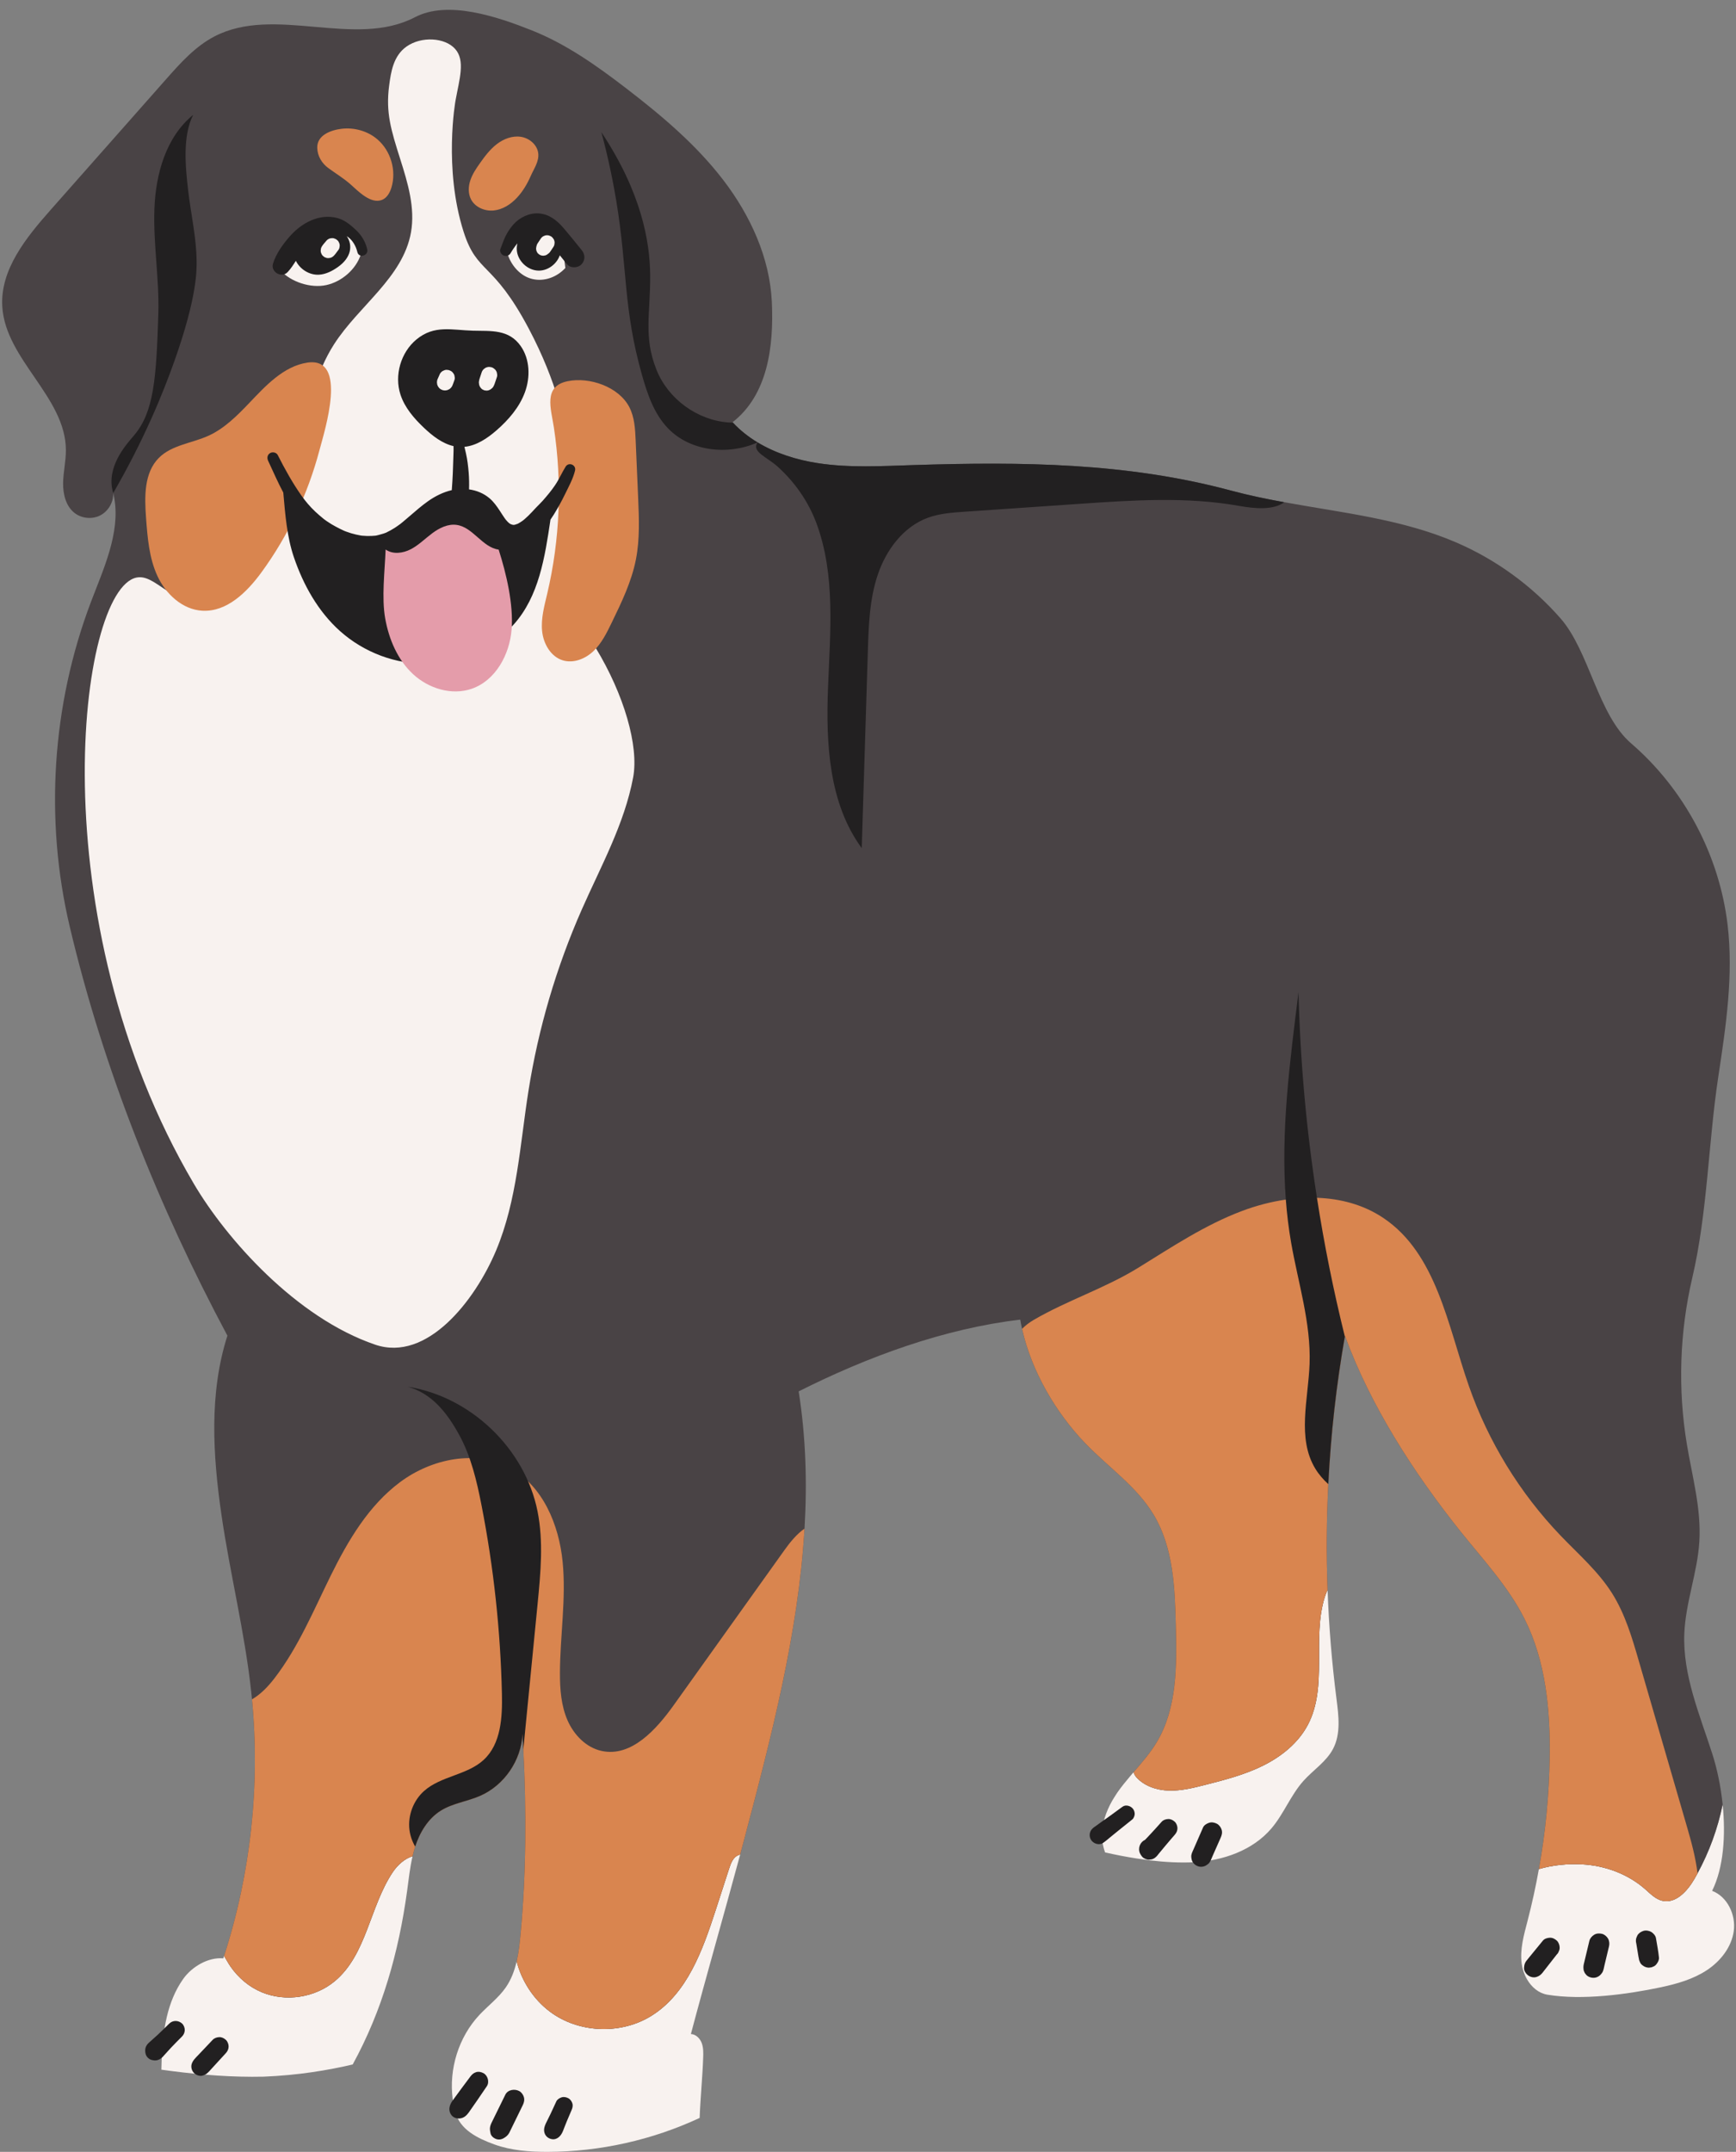 <?xml version="1.0" encoding="UTF-8"?>
<!DOCTYPE svg PUBLIC '-//W3C//DTD SVG 1.0//EN'
          'http://www.w3.org/TR/2001/REC-SVG-20010904/DTD/svg10.dtd'>
<svg height="1506.9" preserveAspectRatio="xMidYMid meet" version="1.0" viewBox="-1.5 -6.9 1216.1 1506.9" width="1216.1" xmlns="http://www.w3.org/2000/svg" xmlns:xlink="http://www.w3.org/1999/xlink" zoomAndPan="magnify"
><rect x="-1.5" y="-6.9" width="1216.1" height="1506.9" fill="#808080" stroke="none"/><g id="change1_1"
  ><path d="M287.492,1293.033c-1.876,8.02-2.721,16.297-3.838,24.474c-5.857,42.705-17.371,83.477-38.079,121.284 c-17.085,4.024-38.165,7.576-62.439,8.55c-21.567,0.473-43.321-1.217-64.444-3.938c-2.392-0.301-4.769-0.63-7.146-0.96 c0.072-2.549,0.158-5.113,0.229-7.662c0.816-19.749,3.738-39.884,15.051-55.866c6.072-8.607,17.586-15.381,28.083-14.421 c0.186-0.573,0.372-1.146,0.559-1.719c1.518,2.449,2.893,5.127,4.568,7.519c5.499,7.891,13.075,14.321,21.997,17.987 c16.713,6.889,37.134,3.752,51.026-7.848c22.298-18.617,24.389-52.085,40.528-76.245 C276.88,1299.248,282.078,1294.465,287.492,1293.033z M934.742,1182.847c-3.237-25.319-5.327-50.796-6.244-76.316 c-0.802,1.575-1.446,3.222-1.948,4.84c-9.122,28.914,2.277,62.597-11.815,89.463c-6.674,12.745-18.445,22.226-31.32,28.642 c-12.889,6.416-26.938,10.053-40.872,13.591c-8.277,2.091-16.67,4.182-25.191,3.938c-8.521-0.243-17.343-3.136-22.956-9.538 c-0.773-0.888-1.361-2.034-1.805-3.322c-0.745,0.859-1.475,1.718-2.22,2.592c-3.165,3.738-6.258,7.519-9.065,11.514 c-1.16,1.776-2.42,3.695-3.652,5.786c-0.014,0.014-0.029,0.029-0.029,0.043c-4.368,7.705-7.332,16.383-7.218,24.861 c0.186,4.64,1.203,8.421,2.048,10.884c0.043,0.158,0.115,0.315,0.172,0.473c3.566,0.802,7.203,1.575,10.898,2.291 c0.358,0.072,0.716,0.143,1.074,0.201c3.351,0.644,6.659,1.203,9.881,1.718c3.237,0.501,6.402,0.945,9.495,1.332 c0.014,0,0.014,0,0.029,0c10.454,1.26,20.966,1.833,30.991,1.332c20.293-1.031,41.144-8.306,54.276-23.816 c8.621-10.182,13.419-23.2,22.312-33.139c6.845-7.647,16.054-13.419,20.794-22.527 C937.849,1207.193,936.245,1194.591,934.742,1182.847z M489.746,1423.024c-1.361-2.936-4.053-5.399-7.261-5.542 c10.411-39.34,23.601-85.181,34.513-125.652c-0.558,0.1-1.117,0.272-1.647,0.53c-3.408,1.619-4.884,5.571-6.058,9.166 c-3.151,9.709-6.301,19.433-9.452,29.157c-9.122,28.083-19.963,58.458-45.039,74.054c-20.608,12.817-48.749,12.273-68.841-1.332 c-12.087-8.192-20.866-20.837-25.004-34.786c-0.201-0.659-0.344-1.446-0.458-2.32c-1.504,6.616-3.809,12.932-7.662,18.503 c-5.084,7.361-12.445,12.803-18.546,19.333c-14.55,15.567-21.424,37.865-18.66,58.945c0.401,3.079,1.003,6.144,1.833,9.151 c3.351,12.216,15.395,18.231,27.296,22.541c11.901,4.311,24.747,5.256,37.406,5.227c36.647-0.115,73.237-8.292,106.448-23.773 c0.444-12.846,2.034-29.143,2.463-41.989c0.129-3.494,0.229-7.103-0.988-10.383C489.99,1423.569,489.875,1423.296,489.746,1423.024z M1197.875,1317.207c8.077-16.283,9.566-38.953,7.375-60.406c-3.451,16.799-9.38,33.096-17.6,48.161v0.014 c-0.688,1.275-1.404,2.549-2.134,3.809c-4.898,8.478-13.075,17.643-22.613,15.352c-4.654-1.117-8.192-4.783-11.772-7.962 c-12.23-10.798-28.27-16.67-44.467-17.529c-9.752-0.516-20.293,0.444-30.146,3.322c-2.177,12.201-4.826,24.317-7.948,36.318 c-2.549,9.781-5.413,19.82-4.11,29.845c0.501,3.824,1.79,7.662,3.752,11.042c3.179,5.485,8.12,9.738,14.278,10.769 c24.217,4.024,55.565-0.129,79.582-5.227c11.228-2.391,22.498-5.614,32.079-11.915c9.581-6.316,17.371-16.154,18.889-27.525 C1214.544,1333.905,1208.587,1321.288,1197.875,1317.207z" fill="#F8F2EF"
  /></g
  ><g id="change2_1"
  ><path d="M1198.004,1221.314c3.322,10.325,5.943,22.684,7.246,35.473v0.014c-3.451,16.799-9.38,33.096-17.6,48.161 v0.014c-0.688,1.275-1.404,2.549-2.134,3.809c-4.898,8.478-13.075,17.643-22.613,15.352c-4.654-1.117-8.192-4.783-11.772-7.962 c-12.23-10.798-28.27-16.67-44.467-17.529c-9.752-0.516-20.293,0.444-30.146,3.322c4.64-25.763,7.16-51.928,7.562-78.107 c0.501-33.196-2.678-67.366-17.586-97.024c-11.399-22.699-29.029-41.516-44.896-61.337c-32.408-40.514-63.227-88.174-80.928-136.937 c-0.029,0.158-0.057,0.315-0.086,0.473v0.014c-5.986,34.17-9.853,68.712-11.586,103.369c-1.26,24.689-1.432,49.422-0.501,74.111 c-0.802,1.575-1.446,3.222-1.948,4.84c-9.122,28.914,2.277,62.597-11.815,89.463c-6.674,12.745-18.445,22.226-31.32,28.642 c-12.889,6.416-26.938,10.053-40.872,13.591c-8.277,2.091-16.67,4.182-25.191,3.938c-8.521-0.243-17.343-3.136-22.956-9.538 c-0.773-0.888-1.361-2.034-1.805-3.322c5.829-6.774,11.729-13.505,16.297-21.152c14.221-23.787,13.977-53.188,13.304-80.899 c-0.63-26.852-1.661-55.05-15.438-78.092c-11.872-19.892-31.778-33.382-47.875-50.052c-20.851-21.61-37.807-50.711-44.409-80.283 c-0.487-2.148-0.902-4.311-1.275-6.459c-53.603,6.33-106.977,26.007-155.211,50.238c5.041,31.95,5.986,64.029,4.096,96.094v0.014 c-4.282,72.837-23.186,145.601-41.975,216.619c-1.017,3.824-2.048,7.719-3.108,11.657c-0.558,0.1-1.117,0.272-1.647,0.53 c-3.408,1.619-4.884,5.571-6.058,9.166c-3.151,9.709-6.301,19.433-9.452,29.157c-9.122,28.083-19.963,58.458-45.039,74.054 c-20.608,12.817-48.749,12.273-68.841-1.332c-12.087-8.192-20.866-20.837-25.004-34.786c-0.201-0.659-0.344-1.446-0.458-2.32v-0.014 c1.403-6.201,2.105-12.646,2.692-18.961c3.924-42.333,4.124-86.427,1.905-129.132v-0.014c-0.172-3.609-0.387-7.203-0.602-10.784 c-0.788,18.474-12.846,36.017-29.816,43.364c-8.994,3.895-19.133,5.127-27.439,10.325c-8.908,5.571-14.65,15.151-17.901,25.148 c0,0,0,0,0,0.014c-0.014,0.043-0.029,0.1-0.043,0.143c-0.702,2.191-1.289,4.411-1.804,6.645 c-5.413,1.432-10.612,6.215-13.906,11.156c-16.14,24.16-18.231,57.627-40.528,76.245c-13.891,11.6-34.313,14.736-51.026,7.848 c-8.922-3.666-16.498-10.096-21.997-17.987c-1.676-2.392-3.05-5.07-4.568-7.519c18.66-57.728,25.348-119.279,19.548-179.671 c-0.143-1.618-0.315-3.251-0.487-4.869c-4.482-41.86-14.879-82.875-20.923-124.535c-6.058-41.674-8.664-85.152,4.196-125.251 c-48.262-90.423-86.814-186.545-110.415-286.29c-17.758-75.027-12.545-155.325,14.779-227.431 c8.793-23.171,20.522-48.133,16.469-72.307c-0.086-0.544-0.186-1.074-0.301-1.618c-0.158-0.816-0.329-1.618-0.53-2.42 c0.057,1.389-0.072,2.764-0.358,4.124c0,0,0,0,0,0.014c-0.673,3.036-2.191,5.886-4.325,8.149c-1.275,1.375-2.793,2.535-4.482,3.394 c-5.7,2.893-13.061,2.134-18.059-1.862c-6.029-4.826-8.005-13.204-7.877-20.923c0.143-7.719,1.991-15.338,1.948-23.057 c-0.186-37.134-42.261-63.27-44.553-100.333c-1.604-25.935,16.684-48.376,33.898-67.853c26.923-30.446,53.832-60.907,80.756-91.353 c10.068-11.4,20.465-23.042,33.955-30.06c42.361-22.054,98.17,8.635,140.503-13.476c23.085-12.058,57.527-0.415,81.744,9.194 c24.217,9.609,45.727,24.89,66.378,40.757c24.718,19.004,48.82,39.297,67.781,64.029c18.975,24.747,32.652,54.405,34.07,85.539 c1.432,31.134-2.907,64.989-27.525,84.107c0.086,0.1,0.186,0.2,0.272,0.286c5.084,5.442,10.927,10.025,17.271,13.848 c0.014,0,0.014,0.014,0.029,0.014c12.674,7.633,27.339,12.23,42.032,14.493c22.197,3.437,44.825,2.076,67.28,1.36 c75.572-2.392,149.239-1.761,222.261,17.858c12.287,3.308,24.775,5.886,37.349,8.163c40.786,7.433,82.346,11.815,120.31,28.112 c27.955,12.03,53.188,30.36,73.237,53.26c20.15,23.014,26.207,67.509,49.379,87.458c37.22,32.05,61.838,78.336,67.624,127.099 c4.196,35.33-1.146,71.018-6.487,106.19c-7.032,46.386-7.576,95.378-18.259,141.061c-8.893,38.065-10.182,77.892-3.795,116.458 c3.752,22.613,10.139,45.154,8.765,68.039c-1.318,21.796-9.652,42.748-10.54,64.559 C1177.195,1166.035,1189.139,1193.688,1198.004,1221.314z" fill="#494345"
  /></g
  ><g id="change1_2"
  ><path d="M395.634,299.295c1.323,8.48,3.561,23.35,2.625,42.889c-1.583,33.083-10.479,42.254-6.612,62.815 c3.261,17.342,11.512,21.045,23.979,41.5c19.965,32.756,30.522,69.008,26.408,90.999c-6.102,32.621-22.598,62.173-35.988,92.538 c-17.818,40.408-30.393,83.124-37.31,126.741c-5.984,37.733-7.92,76.766-22.707,111.993c-14.787,35.227-48.443,78.273-84.622,65.997 c-55.386-18.793-104.365-74.082-127.097-112.664C24.953,636.496,53.499,405.97,94.103,397.561 c13.604-2.818,24.397,20.161,49.469,16.45c27.63-4.091,45.053-36.194,49.608-46.13c9.732-21.229,13.189-44.688,17.356-67.667 c4.166-22.979,9.367-46.378,21.98-66.033c17.302-26.963,48.219-46.714,53.868-78.248c3.089-17.24-2.227-34.757-7.519-51.453 c-6.486-20.461-10.228-32.623-7.756-51.437c1.255-9.549,2.916-20.875,12.267-27.412c10.279-7.187,26.643-6.345,33.887,1.653 c7.389,8.157,3.035,21.268,0.316,36.346c0,0-8.514,47.222,5.685,91.761c9.531,29.897,20.393,20.133,45.687,67.91 C389.154,261.465,394.248,290.409,395.634,299.295z M251.264,171.288c-2.238-8.675-9.74-15.611-18.439-17.754 c-8.699-2.143-18.269,0.328-25.254,5.938c-6.985,5.61-11.399,14.134-12.599,23.012c7.432,8.171,21.244,12.588,32.041,10.258 S247.864,181.797,251.264,171.288z M371.474,188.489c-8.454-1.949-15.004-9.564-17.511-17.87 c2.821-5.437,6.847-10.435,12.246-13.328c5.399-2.893,12.304-3.384,17.578-0.269c3.883,2.293,6.544,6.273,8.098,10.506 s2.115,8.757,2.647,13.236C388.644,187.136,379.929,190.438,371.474,188.489z" fill="#F8F2EF"
  /></g
  ><g id="change3_1"
  ><path d="M1187.65,1304.962v0.014c-0.688,1.275-1.404,2.549-2.134,3.809c-4.898,8.478-13.075,17.643-22.613,15.352 c-4.654-1.117-8.192-4.783-11.772-7.962c-12.23-10.798-28.27-16.67-44.467-17.529c-9.752-0.516-20.293,0.444-30.146,3.322 c4.64-25.763,7.16-51.928,7.562-78.107c0.501-33.196-2.678-67.366-17.586-97.024c-11.399-22.699-29.029-41.516-44.896-61.337 c-32.408-40.514-63.227-88.174-80.928-136.937c-0.029,0.158-0.057,0.315-0.086,0.473v0.014 c-5.986,34.17-9.853,68.712-11.586,103.369c-1.26,24.689-1.432,49.422-0.501,74.111c-0.802,1.575-1.446,3.222-1.948,4.84 c-9.122,28.914,2.277,62.597-11.815,89.463c-6.674,12.745-18.445,22.226-31.32,28.642c-12.889,6.416-26.938,10.053-40.872,13.591 c-8.277,2.091-16.67,4.182-25.191,3.938c-8.521-0.243-17.343-3.136-22.956-9.538c-0.773-0.888-1.361-2.034-1.805-3.322 c5.829-6.774,11.729-13.505,16.297-21.152c14.221-23.787,13.977-53.188,13.304-80.899c-0.63-26.852-1.661-55.05-15.438-78.092 c-11.872-19.892-31.778-33.382-47.875-50.052c-20.851-21.61-37.807-50.711-44.409-80.283c2.349-2.363,5.055-4.454,8.149-6.258 c23.529-13.734,49.88-22.083,73.452-36.647c23.472-14.493,46.615-29.931,72.579-39.683c9.767-3.666,20.121-6.416,30.59-7.934 c7.261-1.06,14.593-1.504,21.811-1.246c16.555,0.573,32.638,4.826,46.414,14.049c37.349,25.004,45.182,75.228,59.991,117.675 c13.605,39.025,35.716,75.07,64.33,104.901c12.502,13.018,26.365,25.047,36.003,40.328c9.122,14.45,14.006,31.12,18.775,47.546 c11.271,38.81,22.555,77.605,33.826,116.415C1183.411,1283.194,1186.375,1294.136,1187.65,1304.962z M548.09,1078.505 c-25.835,36.175-51.684,72.349-77.519,108.51c-12.316,17.242-29.702,36.633-50.438,32.265 c-10.927-2.291-19.605-11.242-24.074-21.481c-4.468-10.24-5.327-21.682-5.313-32.852c0.043-26.078,4.439-52.171,1.89-78.121 c-2.549-25.95-13.791-53.045-36.647-65.604c-24.031-13.218-55.222-6.616-77.219,9.767s-36.433,40.843-48.562,65.432 c-12.13,24.589-22.742,50.266-39.483,71.991c-4.468,5.8-9.71,11.271-15.71,14.693c5.8,60.391-0.888,121.943-19.548,179.671 c1.518,2.449,2.893,5.127,4.568,7.519c5.499,7.891,13.075,14.321,21.997,17.987c16.713,6.889,37.134,3.752,51.026-7.848 c22.298-18.617,24.389-52.085,40.528-76.245c3.294-4.941,8.492-9.724,13.906-11.156c0.516-2.234,1.103-4.454,1.804-6.645 c0.014-0.043,0.029-0.1,0.043-0.143c0-0.014,0-0.014,0-0.014c3.251-9.996,8.993-19.577,17.901-25.148 c8.306-5.198,18.445-6.43,27.439-10.325c16.97-7.347,29.029-24.89,29.816-43.364c0.215,3.58,0.43,7.175,0.602,10.784v0.014 c2.22,42.705,2.019,86.799-1.905,129.132c-0.587,6.315-1.289,12.76-2.692,18.961v0.014c0.115,0.873,0.258,1.661,0.458,2.32 c4.139,13.949,12.917,26.594,25.004,34.786c20.092,13.605,48.233,14.149,68.841,1.332c25.076-15.595,35.917-45.97,45.039-74.054 c3.151-9.724,6.301-19.448,9.452-29.157c1.174-3.595,2.649-7.547,6.058-9.166c0.53-0.258,1.088-0.429,1.647-0.53 c1.06-3.938,2.091-7.834,3.108-11.657c18.789-71.017,37.693-143.782,41.975-216.619 C556.654,1067.306,551.957,1073.092,548.09,1078.505z M173.12,275.295c-8.492,8.887-17.384,17.846-28.572,22.937 c-11.633,5.295-25.681,6.426-34.72,15.463c-10.515,10.512-10.118,27.377-9.011,42.205c1.033,13.849,2.154,28.047,8.001,40.644 s17.523,23.452,31.389,24.232c17.244,0.97,31.405-13.103,41.579-27.058c18.641-25.569,32.372-54.675,40.471-85.254 c3.747-14.146,20.234-65.615-8.367-61.436C197.027,249.492,184.241,263.656,173.12,275.295z M439.352,278.2 c3.677,7.099,4.097,15.377,4.442,23.363c0.576,13.312,1.152,26.624,1.728,39.936c0.625,14.453,1.239,29.066-1.53,43.264 c-3.047,15.623-10.07,30.143-17.023,44.46c-3.439,7.081-6.992,14.322-12.672,19.773s-14.02,8.83-21.548,6.529 c-8.473-2.59-13.59-11.647-14.485-20.462c-0.895-8.815,1.535-17.579,3.571-26.202c8.979-38.027,10.519-77.775,4.67-116.401 c-1.996-13.184-7.658-28.839,9.606-32.404C411.42,256.897,431.94,263.89,439.352,278.2z M262.867,90.677 c9.388,8.048,13.426,21.812,9.874,33.656c-1.09,3.634-3.123,7.354-6.65,8.751c-7.859,3.113-16.654-6.1-21.885-10.747 c-5.022-4.462-10.373-7.621-15.72-11.549c-4.481-3.291-7.521-8.254-7.744-13.99c-0.351-9.022,9.453-12.597,17.05-13.506 C246.672,82.232,256.046,84.83,262.867,90.677z M370.331,116.234c-2.488,5.664-5.557,10.925-9.857,15.494 c-4.301,4.57-9.951,8.169-16.198,8.775c-6.247,0.606-13.027-2.291-15.866-7.889c-2.063-4.067-1.856-8.994-0.403-13.317 c1.453-4.323,4.043-8.161,6.676-11.885c3.454-4.885,7.101-9.747,11.846-13.391s10.78-5.983,16.703-5.139s11.475,5.413,12.291,11.34 C376.324,106.034,372.546,111.191,370.331,116.234z" fill="#D9854F"
  /></g
  ><g id="change4_1"
  ><path d="M375.035,1051.324c4.282,21.324,2.177,43.349,0.057,64.989c-3.337,33.955-6.659,67.91-9.996,101.865 c-0.172-3.609-0.387-7.203-0.602-10.784c-0.788,18.474-12.846,36.017-29.816,43.364c-8.994,3.895-19.133,5.127-27.439,10.325 c-8.908,5.571-14.65,15.151-17.901,25.148c-2.091-3.609-3.494-7.604-4.01-11.743c-1.232-9.996,2.707-20.493,10.225-27.196 c11.815-10.54,30.232-11.084,41.846-21.868c12.087-11.228,13.075-29.773,12.703-46.271c-1.003-44.166-5.757-88.246-14.221-131.61 c-3.351-17.199-7.375-34.542-15.839-49.88c-8.449-15.352-19.119-28.857-36.017-33.497 C328.206,971.069,366.228,1007.487,375.035,1051.324z M908.133,687.929c-6,48.305-12.545,97.01-8.893,145.215 c0.759,10.039,1.962,20.049,3.695,30.045c4.926,28.313,13.977,56.296,12.946,85.023c-0.902,24.904-8.936,52.014,3.996,73.323 c2.492,4.096,5.6,7.676,9.122,10.884c1.733-34.657,5.6-69.199,11.586-103.369v-0.014c-7.948-32.065-14.478-64.487-19.534-97.139 C913.632,784.252,909.307,736.134,908.133,687.929z M136.219,175.769c-0.158-16.612-4.039-32.924-5.929-49.422 c-1.905-16.498-3.996-38.008,3.523-52.801c-19.047,15.467-26.293,41.474-27.153,66.005c-0.874,24.532,3.523,49.006,2.75,73.538 c-1.438,45.626-3.186,68.399-16.884,84.751c-4.311,5.147-18.046,19.595-15.659,36.338c0.256,1.795,0.645,3.248,0.937,4.204 c21.267-36.736,34.603-69.06,43.02-92.857C136.82,200.304,136.277,181.868,136.219,175.769z M529.201,302.91 c-6.344-3.824-12.187-8.406-17.271-13.848c-0.988,0-1.976-0.043-2.95-0.115c-21.954-1.504-42.447-16.441-50.596-36.876 c-9.28-23.257-4.21-39.454-4.425-66.249c-0.186-23.572-6.115-57.857-34.184-100.161c5.528,20.594,8.693,37.492,10.512,48.562 c7.877,47.832,4.755,74.841,17.93,121.442c3.795,13.419,8.464,27.181,18.116,37.263c15.524,16.226,41.875,19.176,62.454,10.168 C528.929,303.039,529.072,302.968,529.201,302.91z M396.642,1462.443c-1.428-0.755-3.158-1.133-4.742-0.62 c-1.442,0.466-3.014,1.397-3.678,2.828c-1.329,2.868-2.644,5.744-3.988,8.606c-0.671,1.428-1.387,2.835-2.085,4.25 c-0.887,1.799-1.927,3.635-2.342,5.608c-0.659,3.137,0.663,6.245,3.692,7.523c1.267,0.535,2.807,0.757,4.152,0.322 c1.668-0.54,2.784-1.518,3.811-2.931c1.158-1.592,1.752-3.55,2.475-5.369c0.534-1.343,1.065-2.688,1.603-4.029 c1.102-2.589,2.205-5.179,3.308-7.768c0.676-1.588,1.1-3.001,0.62-4.742C399.076,1464.693,397.973,1463.146,396.642,1462.443z M199.957,183.684c2.257-2.385,4.045-5.15,5.801-7.939c2.925,5.953,9.514,10.09,16.186,9.721c4.839-0.267,9.335-2.597,13.294-5.392 c9.422-6.653,10.511-15.176,6.187-21.58c0.023,0.014,0.047,0.024,0.07,0.038c3.823,2.369,6.346,6.806,7.344,11.094 c1.047,4.495,7.893,2.588,6.905-1.904c-1.112-5.051-3.853-9.723-7.597-13.28c-3.864-3.671-8.132-7.32-13.44-8.687 c-12.644-3.257-24.929,3.482-33.132,12.785c-4.808,5.453-9.695,12.172-11.828,19.199 C187.985,183.543,195.783,188.095,199.957,183.684z M362.223,1457.412c-3.204-1.693-7.985-1.015-9.736,2.553 c-1.868,3.807-3.736,7.615-5.604,11.422c-0.918,1.871-1.836,3.743-2.755,5.614c-0.443,0.903-0.903,1.8-1.327,2.712 c-0.664,1.43-1.133,2.76-1.109,4.376c0.013,0.883,0.256,1.889,0.409,2.792c0.311,1.828,1.942,3.295,3.55,3.973 c1.839,0.776,3.695,0.629,5.457-0.309c1.695-0.902,3.177-2.102,4.11-3.823c0.512-0.945,0.949-1.94,1.421-2.906 c0.883-1.809,1.766-3.618,2.649-5.427c1.829-3.747,3.658-7.494,5.487-11.241c0.848-1.738,1.245-3.566,0.717-5.483 C365.038,1460.014,363.762,1458.225,362.223,1457.412z M117.083,1410.154c-2.705,2.627-5.354,5.331-8.128,7.884 c-1.372,1.262-2.775,2.492-4.161,3.738c-0.675,0.606-1.35,1.212-2.024,1.818c-1.056,0.948-2.037,2.299-2.358,3.711 c-0.309,1.357-0.243,2.737,0.099,4.079c0.516,2.023,2.236,3.726,4.251,4.251c1.295,0.338,2.793,0.52,4.082,0.102 c1.375-0.445,2.637-1.168,3.612-2.243c0.609-0.671,1.219-1.343,1.829-2.014c1.286-1.417,2.557-2.851,3.86-4.253 c2.567-2.761,5.285-5.396,7.926-8.086c1.148-1.17,1.861-2.849,1.861-4.494c0-1.559-0.692-3.421-1.861-4.494 C123.503,1407.797,119.632,1407.678,117.083,1410.154z M152.095,1419.652c-1.712,0.077-3.427,0.645-4.636,1.921 c-2.261,2.385-4.521,4.77-6.782,7.155c-1.098,1.158-2.196,2.317-3.294,3.475c-1.777,1.875-3.856,3.752-4.612,6.292 c-0.658,2.207,0.059,4.704,1.669,6.314c1.521,1.521,4.205,2.467,6.315,1.669c0.597-0.226,1.242-0.454,1.806-0.752 c0.588-0.311,1.138-0.852,1.652-1.319c0.28-0.254,0.554-0.505,0.808-0.785c0.569-0.625,1.137-1.252,1.708-1.875 c1.111-1.211,2.223-2.423,3.334-3.634c2.223-2.423,4.445-4.845,6.668-7.268c1.168-1.273,1.92-2.88,1.92-4.636 c0-1.608-0.714-3.529-1.92-4.636C155.481,1420.425,153.841,1419.573,152.095,1419.652z M337.143,1444.866 c-1.553-0.82-3.434-1.231-5.155-0.674c-1.766,0.572-2.887,1.607-3.999,3.075c-4.213,5.566-8.331,11.197-12.449,16.833 c-2.025,2.771-3.2,6.33-1.249,9.531c1.433,2.351,4.027,3.279,6.633,2.929c2.642-0.355,4.499-2.116,6.002-4.212 c2.027-2.827,3.978-5.712,5.966-8.568c2.25-3.231,4.455-6.491,6.65-9.76C341.499,1451.107,340.201,1446.482,337.143,1444.866z M393.044,152.542c-4.494-5.209-9.969-9.508-17.071-9.99c-6.731-0.457-13.52,2.838-17.917,7.823c-2.17,2.46-3.983,5.216-5.435,8.154 c-1.429,2.893-2.345,5.958-3.583,8.905c-0.74,1.762,0.654,3.949,2.254,4.593c1.781,0.716,3.861,0.114,4.862-1.593 c1.375-2.345,2.973-4.731,4.787-6.905c-0.348,1.481-0.506,3.005-0.415,4.527c0.469,7.767,7.626,14.53,15.408,14.558 c6.495,0.023,12.573-4.654,14.716-10.714c1.71,2.096,3.413,4.197,5.123,6.293c2.37,2.906,7.667,2.645,10.095,0 c2.827-3.08,2.537-7.003,0-10.095C401.607,162.905,397.431,157.628,393.044,152.542z M1120.652,1347.292 c-1.827-0.416-3.878-0.326-5.5,0.72c-1.534,0.989-2.844,2.443-3.28,4.266c-0.704,2.94-1.409,5.88-2.113,8.82 c-0.339,1.416-0.678,2.831-1.017,4.247c-0.183,0.762-0.365,1.524-0.548,2.287c-0.078,0.327-0.161,0.653-0.235,0.98 c-0.37,1.645-0.288,2.765-0.027,4.413c0.235,0.558,0.471,1.115,0.706,1.673c0.365,0.473,0.73,0.945,1.095,1.418 c1.095,1.095,2.504,1.722,4.021,1.926c1.281,0.172,2.437,0.025,3.629-0.478c1.491-0.629,2.393-1.548,3.349-2.866 c1.089-1.501,1.346-3.767,1.775-5.557c0.352-1.47,0.704-2.94,1.057-4.41c0.691-2.885,1.382-5.771,2.074-8.657 c0.441-1.839,0.247-3.849-0.72-5.5C1124.052,1349.092,1122.354,1347.68,1120.652,1347.292z M1084.196,1350.04 c-1.715,0.077-3.723,0.626-4.857,2.012c-1.979,2.416-3.957,4.832-5.936,7.248c-0.975,1.19-1.949,2.38-2.924,3.57 c-0.473,0.577-0.945,1.154-1.418,1.731c-0.428,0.523-0.848,1.046-1.261,1.581c-0.615,0.796-0.656,0.865-1.047,1.794 c-0.405,0.96-0.537,1.887-0.624,2.927c-0.177,2.113,1.117,4.168,2.708,5.397c1.674,1.293,3.908,1.881,5.992,1.23 c1.768-0.552,3.104-1.531,4.212-2.949c0.489-0.626,0.978-1.252,1.467-1.878c0.949-1.215,1.899-2.43,2.848-3.645 c1.899-2.43,3.798-4.86,5.697-7.29c0.67-0.622,1.143-1.359,1.421-2.211c0.43-0.819,0.627-1.701,0.592-2.647 c0-1.685-0.748-3.698-2.012-4.858C1087.745,1350.85,1086.026,1349.958,1084.196,1350.04z M1160.634,1363.957 c-0.454-4.592-1.372-9.157-2.123-13.71c-0.274-1.658-1.89-3.452-3.281-4.266c-1.53-0.895-3.785-1.275-5.5-0.719 c-1.727,0.559-3.393,1.629-4.266,3.28c-0.24,0.568-0.48,1.137-0.72,1.705c-0.34,1.265-0.34,2.53,0,3.795 c0.325,1.969,0.65,3.937,0.975,5.906c0.325,1.966,0.602,3.943,1.054,5.884c0.237,0.562,0.474,1.124,0.711,1.686 c0.443,0.822,1.049,1.482,1.818,1.98c1.255,0.969,2.662,1.474,4.275,1.515c0.146,0.004,1.736-0.196,1.876-0.252 c0.562-0.237,1.124-0.474,1.686-0.711c0.822-0.443,1.482-1.049,1.98-1.817C1160,1367.091,1160.781,1365.446,1160.634,1363.957z M851.034,1270.254c-1.657-0.875-3.663-1.314-5.5-0.719c-1.648,0.533-3.541,1.619-4.266,3.28c-1.29,2.955-2.581,5.91-3.871,8.865 c-0.634,1.451-1.268,2.903-1.901,4.354c-0.317,0.726-0.634,1.452-0.951,2.177c-0.744,1.705-1.701,3.354-1.537,5.291 c0.102,1.211,0.321,2.424,0.944,3.49c0.761,1.3,1.935,2.25,3.306,2.829c1.177,0.497,2.318,0.642,3.583,0.472 c1.636-0.22,2.665-0.888,3.97-1.902c1.557-1.21,2.239-3.579,3.019-5.342c0.64-1.448,1.281-2.895,1.921-4.343 c1.281-2.895,2.562-5.79,3.843-8.686c0.803-1.815,1.269-3.507,0.72-5.5C853.858,1272.864,852.578,1271.07,851.034,1270.254z M352.904,357.144c-0.021-0.197-0.291-0.495-0.427-0.6c0.175,0.215,0.331,0.425,0.39,0.557 C352.879,357.115,352.892,357.13,352.904,357.144z M784.857,1258.302c-3.356,2.483-6.732,4.936-10.121,7.374 c-2.946,2.118-6.022,4.146-8.922,6.357c-0.776,0.466-1.492,1.022-2.184,1.723c-2.212,2.237-2.395,5.796-0.492,8.259 c1.783,2.308,5.532,3.422,8.115,1.62c2.034-1.419,3.919-3.098,5.843-4.663c1.618-1.316,3.235-2.632,4.853-3.946 c3.24-2.631,6.492-5.245,9.768-7.832c1.017-0.803,1.714-2.753,1.658-4.003c-0.057-1.278-0.429-2.413-1.216-3.43 C790.59,1257.727,787.132,1256.618,784.857,1258.302z M401.328,322.646c-1.377,5.671-4.371,11.098-6.921,16.332 c-2.439,5.006-5.104,9.874-8.038,14.602c-0.707,1.139-1.462,2.277-2.252,3.403c-3.946,26.522-8.116,53.752-25.735,73.419 c-15.051,16.801-37.271,26.82-59.818,27.493c-22.547,0.673-45.142-7.879-61.945-22.928c-15.321-13.721-25.676-32.304-32.289-51.778 c-4.793-14.116-6.044-29.808-7.373-45.144c-3.882-7.272-7.147-14.819-10.638-22.302c-0.897-1.924-0.56-4.209,1.405-5.358 c1.746-1.021,4.403-0.482,5.358,1.405c4.902,9.692,10.264,19.374,16.513,28.269c2.741,3.902,6.022,7.798,9.698,11.263 c1.884,1.776,3.854,3.434,5.852,5.078c0.143,0.112,0.25,0.197,0.322,0.255c0.194,0.146,0.388,0.293,0.584,0.437 c0.446,0.327,0.896,0.648,1.351,0.963c1.066,0.739,2.155,1.445,3.266,2.115c1.916,1.156,3.903,2.188,5.895,3.204 c0.994,0.507,2.004,0.976,3.02,1.436c0.475,0.188,0.948,0.378,1.426,0.557c2.241,0.837,4.537,1.534,6.87,2.063 c0.89,0.202,1.786,0.385,2.684,0.548c0.489,0.088,1.022,0.222,1.523,0.252c0.149,0.006,0.283,0.014,0.359,0.021 c2.151,0.211,4.318,0.269,6.477,0.154c0.538-0.029,1.075-0.068,1.612-0.118c0.083-0.008,0.215-0.012,0.359-0.013 c0.991-0.014,2.12-0.38,3.069-0.606c1.057-0.252,2.104-0.549,3.135-0.893c0.52-0.173,1.03-0.373,1.547-0.555 c0.102-0.036,0.185-0.064,0.256-0.087c0.073-0.037,0.156-0.078,0.259-0.129c2.033-0.996,4.012-2.05,5.914-3.282 c1.212-0.785,2.374-1.633,3.545-2.475c0.117-0.084,0.208-0.148,0.284-0.202c0.067-0.055,0.147-0.119,0.244-0.197 c0.485-0.388,0.971-0.775,1.453-1.168c1.764-1.442,3.488-2.933,5.207-4.428c4.048-3.52,8.115-7.029,12.498-10.135 c4.994-3.538,10.687-6.405,16.682-7.78c0.327-4.012,0.528-8.029,0.723-12.05c0.208-4.29,0.251-8.587,0.437-12.877 c0.086-1.989,0.119-3.949,0.062-5.902c-7.757-1.767-14.627-7.076-20.53-12.648c-7.036-6.642-13.627-14.216-16.634-23.412 c-4.424-13.53,0.212-29.546,11.18-38.62c12.568-10.399,24.934-6.537,39.525-6.161c12.726,0.328,25.253-1.108,33.571,10.841 c6.412,9.211,6.767,21.72,2.907,32.258c-3.86,10.539-11.452,19.331-19.913,26.705c-6.448,5.62-14.076,10.735-22.465,11.541 c0.358,1.515,0.718,3.031,1.066,4.557c1,4.379,1.53,8.899,1.899,13.37c0.325,3.939,0.386,7.911,0.265,11.865 c5.277,0.764,10.042,2.657,14.214,6.114c3.055,2.531,5.377,5.899,7.536,9.193c1.094,1.669,2.149,3.365,3.297,4.999 c0.042,0.059,0.195,0.24,0.354,0.435c-0.106-0.081-0.127-0.046,0.141,0.267c0.083,0.097,0.167,0.192,0.249,0.289 c0.015,0.033,0.049,0.082,0.046,0.1c0.003-0.016-0.007-0.038-0.009-0.057c0.466,0.545,0.933,1.087,1.446,1.592 c0.288,0.283,0.805,0.61,1.104,0.946c0.021,0.014,0.042,0.028,0.063,0.041c0.247,0.156,0.504,0.29,0.759,0.429 c0.32,0.08,0.87,0.323,1.024,0.362c0.232,0.059,0.467,0.102,0.702,0.147c0.191,0.007,0.407,0.007,0.608-0.002 c0.086-0.016,0.189-0.035,0.329-0.06c0.18-0.042,0.36-0.083,0.539-0.125c0.32-0.081,1.977-0.743,1.4-0.44 c0.192-0.092,0.385-0.181,0.574-0.28c1.042-0.545,2.003-1.197,2.971-1.86c0.113-0.084,0.18-0.134,0.252-0.187 c0.258-0.199,0.517-0.399,0.775-0.599c0.216-0.189,0.724-0.621,0.814-0.698c0.82-0.704,1.611-1.441,2.383-2.196 c1.84-1.799,3.564-3.697,5.319-5.576c1.54-1.648,3.212-3.161,4.704-4.859c3.226-3.674,6.02-6.983,8.753-11.034 c2.779-4.12,4.699-8.673,7.321-12.874C396.927,316.371,402.293,318.671,401.328,322.646z M358.767,360.649 c0.207-0.014,0.374-0.036,0.421-0.067C359.016,360.61,358.883,360.631,358.767,360.649z M357.525,360.595 c0.04,0.031,0.184,0.05,0.366,0.06C357.77,360.635,357.648,360.615,357.525,360.595z M239.856,364.933 C240.298,365.133,240.115,365.048,239.856,364.933L239.856,364.933z M816.857,1266.921c-1.66,0.074-3.428,0.616-4.573,1.894 c-2.278,2.543-4.544,5.096-6.873,7.593c-1.129,1.21-2.259,2.421-3.388,3.632c-0.449,0.481-0.923,0.964-1.398,1.451 c-0.765,0.347-1.468,0.821-2.088,1.453c-1.336,1.36-2.093,3.199-2.086,5.108c0.008,2.114,0.89,3.759,2.227,5.336 c1.033,1.219,3.271,2.073,4.837,2.003c0.606-0.081,1.212-0.163,1.818-0.244c1.159-0.325,2.165-0.911,3.018-1.759 c0.647-0.52,1.153-1.296,1.683-1.934c0.514-0.62,1.029-1.24,1.544-1.86c1.093-1.318,2.187-2.635,3.28-3.953 c2.152-2.593,4.369-5.131,6.572-7.68c1.135-1.313,1.894-2.789,1.894-4.573c0-1.586-0.705-3.481-1.894-4.573 C820.197,1267.684,818.579,1266.844,816.857,1266.921z M638.541,318.778c-22.455,0.716-45.082,2.077-67.28-1.36 c-14.693-2.263-29.358-6.86-42.032-14.493c-4.554,6.459,6.273,9.996,13.977,16.913c12.001,10.798,21.539,24.417,27.181,39.569 c13.591,36.476,9.609,76.732,8.134,115.628c-1.489,38.881,0.616,80.641,23.644,112.004c1.418-45.913,2.85-91.84,4.268-137.753 c0.559-18.202,1.174-36.705,7.032-53.933c5.857-17.242,17.83-33.325,34.9-39.64c8.22-3.036,17.099-3.666,25.849-4.268 c26.895-1.833,53.804-3.68,80.699-5.528c37.277-2.563,74.999-5.098,111.789,1.475c10.497,1.876,23.787,3.136,31.449-2.592 c-12.574-2.277-25.062-4.855-37.349-8.163C787.78,317.017,714.113,316.386,638.541,318.778z" fill="#222021"
  /></g
  ><g id="change5_1"
  ><path d="M356.895,433.813c-1.359,17.625-11.205,35.799-27.905,41.596c-13.991,4.856-30.179-0.106-41.061-10.152 c-10.882-10.045-16.966-24.435-19.583-39.011c-2.616-14.577-0.273-33.542,0.294-48.34c5.073,3.603,12.218,2.654,17.727-0.241 s9.948-7.427,14.937-11.147c4.989-3.719,11.065-6.738,17.22-5.822c11.387,1.694,17.886,15.724,29.292,17.285 C353.203,394.817,358.254,416.188,356.895,433.813z" fill="#E49CAA"
  /></g
  ><g id="change1_3"
  ><path d="M227.394,161.403c0.664-0.66,1.448-1.117,2.35-1.37c0.472-0.063,0.944-0.127,1.416-0.19 c0.733-0.028,1.417,0.125,2.052,0.459c0.451,0.127,0.843,0.355,1.175,0.685c0.58,0.376,1.037,0.874,1.372,1.494 c0.179,0.424,0.358,0.848,0.537,1.272c0.222,0.708,0.254,1.416,0.095,2.124c-0.032,0.709-0.243,1.369-0.632,1.98 c-0.436,0.584-0.871,1.168-1.307,1.752c-0.35,0.469-0.701,0.936-1.059,1.399c-0.271,0.351-0.496,0.627-0.795,0.928 c-0.124,0.125-0.249,0.25-0.373,0.375c-0.664,0.66-1.448,1.117-2.35,1.37c-0.472,0.063-0.944,0.127-1.416,0.19 c-0.733,0.028-1.417-0.125-2.052-0.459c-0.451-0.127-0.843-0.355-1.175-0.685c-0.58-0.376-1.037-0.874-1.372-1.494 c-0.179-0.424-0.358-0.848-0.537-1.272c-0.222-0.708-0.254-1.416-0.095-2.124c0.032-0.709,0.243-1.369,0.632-1.98 c0.441-0.693,0.883-1.352,1.419-1.987c0.228-0.27,0.46-0.537,0.69-0.805C226.445,162.511,226.92,161.957,227.394,161.403 L227.394,161.403z M377.138,160.467c-0.457,0.686-0.915,1.372-1.372,2.059c-0.221,0.332-0.443,0.664-0.664,0.996 c-0.485,0.728-0.693,1.524-0.897,2.346c-0.059,0.442-0.119,0.884-0.178,1.327c0.059,0.442,0.119,0.884,0.178,1.327 c0.168,0.397,0.335,0.795,0.503,1.192c0.314,0.582,0.742,1.048,1.285,1.4c0.311,0.309,0.678,0.523,1.101,0.642 c0.389,0.226,0.809,0.339,1.259,0.341c0.442,0.119,0.884,0.119,1.327,0c0.664-0.03,1.283-0.227,1.855-0.592 c0.154-0.115,0.309-0.23,0.463-0.345c0.413-0.307,0.916-0.633,1.244-0.956c0.379-0.373,0.679-0.82,0.973-1.261 c0.229-0.343,0.457-0.686,0.686-1.029c0.465-0.697,0.93-1.395,1.395-2.092c0.388-0.609,0.597-1.266,0.629-1.972 c0.158-0.705,0.126-1.41-0.095-2.115c-0.164-0.69-0.48-1.291-0.949-1.803c-0.374-0.577-0.87-1.033-1.488-1.366 c-0.422-0.178-0.845-0.356-1.267-0.535c-0.94-0.253-1.88-0.253-2.82,0c-0.422,0.178-0.845,0.356-1.267,0.535 C378.244,159.036,377.61,159.67,377.138,160.467L377.138,160.467z M306.691,254.852c-0.243,0.552-0.486,1.105-0.728,1.657 c-0.117,0.266-0.234,0.532-0.351,0.798c-0.063,0.143-0.126,0.286-0.189,0.43c-0.212,0.483-0.513,1.069-0.627,1.48 c-0.111,0.404-0.181,1.145-0.219,1.698c0.067,0.498,0.134,0.997,0.201,1.495c0.189,0.448,0.378,0.896,0.567,1.344 c0.293,0.379,0.586,0.759,0.879,1.138c0.509,0.548,1.113,0.936,1.81,1.163c0.439,0.254,0.912,0.382,1.419,0.384 c0.498,0.134,0.997,0.134,1.495,0c0.508-0.002,0.981-0.13,1.419-0.384c0.697-0.227,1.301-0.614,1.81-1.163 c0.348-0.42,0.753-0.819,1.005-1.296c0.191-0.453,0.382-0.905,0.573-1.358c0.015-0.042,0.03-0.084,0.046-0.126 c0.053-0.147,0.106-0.295,0.16-0.442c0.099-0.274,0.198-0.547,0.297-0.821c0.205-0.568,0.411-1.136,0.616-1.704 c0.232-0.741,0.265-1.481,0.1-2.222c-0.034-0.742-0.254-1.432-0.661-2.072c-0.29-0.376-0.581-0.752-0.871-1.128 c-0.505-0.543-1.102-0.927-1.793-1.152c-0.435-0.252-0.903-0.379-1.406-0.38c-0.741-0.166-1.481-0.133-2.222,0.1 c-0.444,0.187-0.887,0.374-1.331,0.562C307.853,253.348,307.187,254.015,306.691,254.852L306.691,254.852z M335.814,254.151 c-0.339,1.033-0.678,2.066-1.018,3.099c-0.163,0.497-0.337,0.992-0.49,1.492c-0.083,0.27-0.118,0.553-0.162,0.832 c-0.228,0.726-0.26,1.452-0.098,2.178c0.014,0.279,0.054,0.554,0.12,0.824c0.15,0.525,0.349,1.052,0.635,1.514 c0.269,0.348,0.538,0.697,0.807,1.045c0.468,0.503,1.021,0.859,1.661,1.067c0.403,0.233,0.837,0.351,1.303,0.352 c0.686,0.154,1.372,0.123,2.059-0.092c0.502-0.201,1.027-0.347,1.468-0.659c0.858-0.606,1.505-1.079,2.03-2.02 c0.345-0.618,0.657-1.316,0.885-1.964c0.18-0.513,0.349-1.031,0.523-1.546c0.355-1.05,0.71-2.099,1.065-3.149 c0.233-0.744,0.266-1.487,0.1-2.231c-0.034-0.744-0.255-1.438-0.664-2.08c-0.352-0.652-0.832-1.175-1.441-1.57 c-0.54-0.494-1.174-0.828-1.902-1.001c-0.496-0.067-0.991-0.133-1.487-0.2c-1.01,0.003-1.951,0.258-2.823,0.764 c-0.377,0.292-0.755,0.583-1.132,0.875C336.56,252.381,336.08,253.204,335.814,254.151L335.814,254.151z" fill="#F8F2EF"
  /></g
></svg
>
